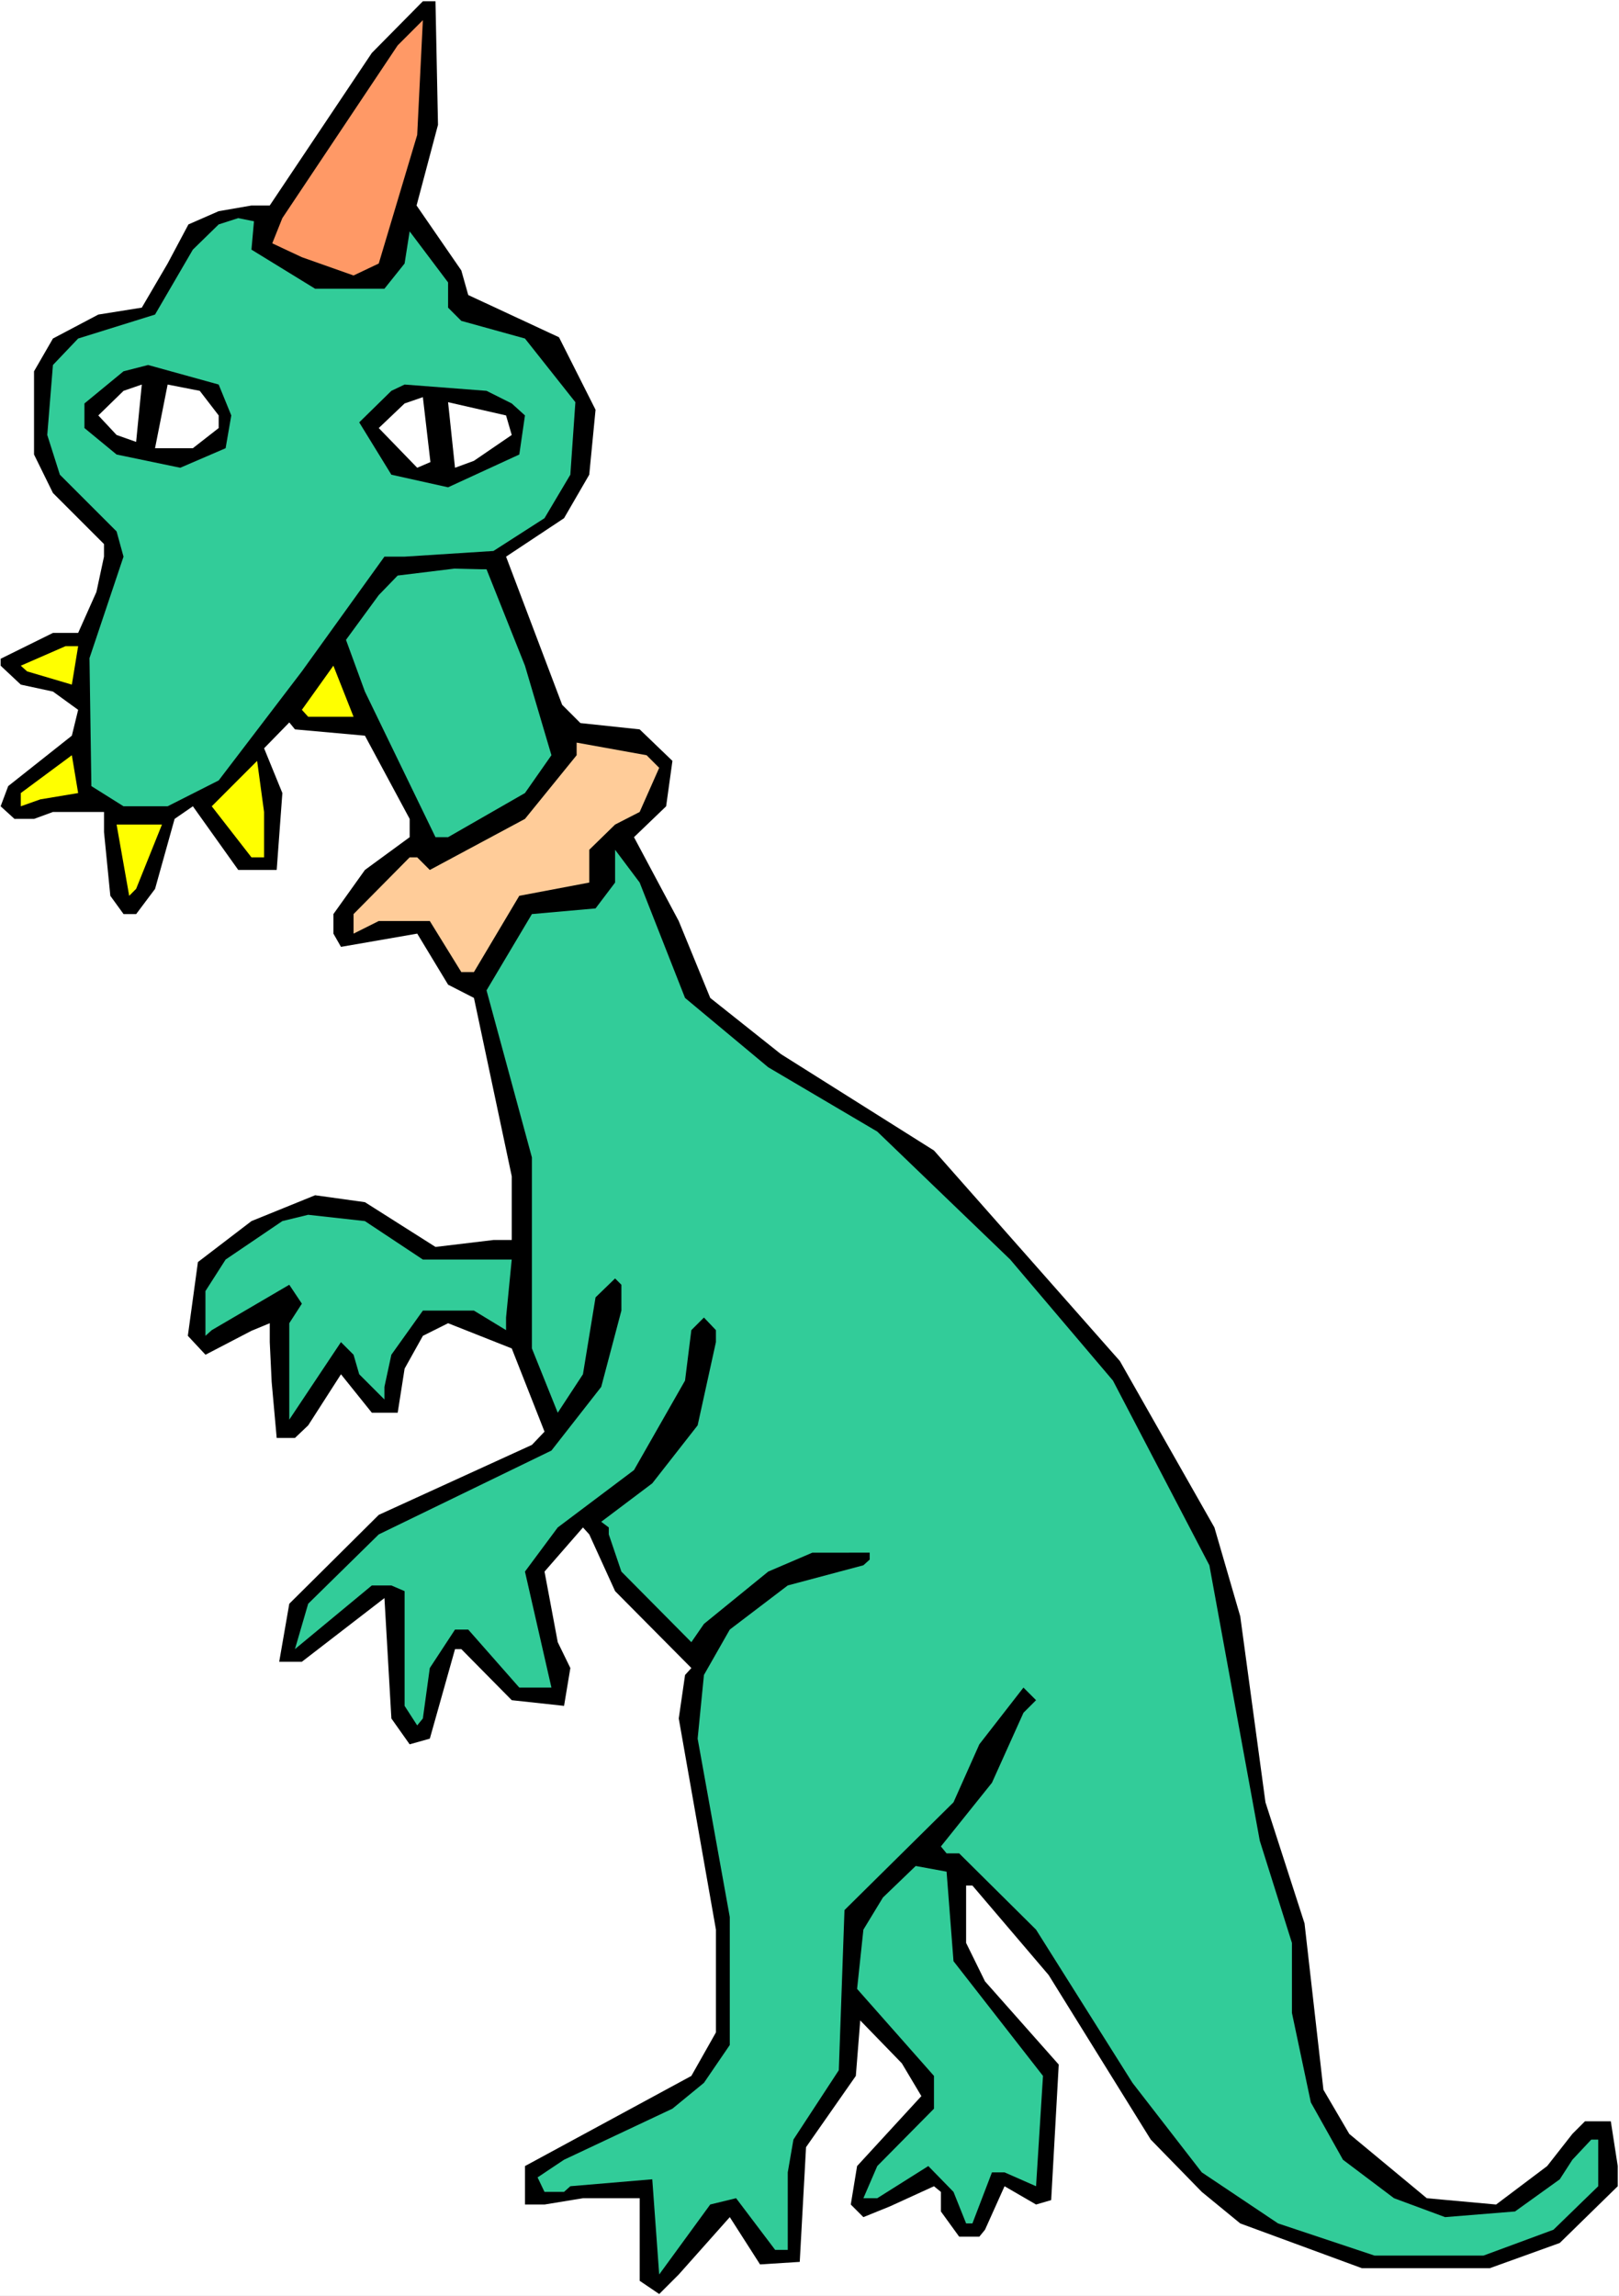 <?xml version="1.0" encoding="UTF-8" standalone="no"?>
<svg
   version="1.0"
   width="109.814mm"
   height="155.711mm"
   id="svg20"
   sodipodi:docname="Creature 29.wmf"
   xmlns:inkscape="http://www.inkscape.org/namespaces/inkscape"
   xmlns:sodipodi="http://sodipodi.sourceforge.net/DTD/sodipodi-0.dtd"
   xmlns="http://www.w3.org/2000/svg"
   xmlns:svg="http://www.w3.org/2000/svg">
  <rect width="100%" height="100%" fill="#808080" stroke="none"/>
  <sodipodi:namedview
     id="namedview20"
     pagecolor="#ffffff"
     bordercolor="#000000"
     borderopacity="0.25"
     inkscape:showpageshadow="2"
     inkscape:pageopacity="0.0"
     inkscape:pagecheckerboard="0"
     inkscape:deskcolor="#d1d1d1"
     inkscape:document-units="mm" />
  <defs
     id="defs1">
    <pattern
       id="WMFhbasepattern"
       patternUnits="userSpaceOnUse"
       width="6"
       height="6"
       x="0"
       y="0" />
  </defs>
  <path
     style="fill:#ffffff;fill-opacity:1;fill-rule:evenodd;stroke:none"
     d="M 0,588.515 H 415.046 V 0 H 0 Z"
     id="path1" />
  <path
     style="fill:#000000;fill-opacity:1;fill-rule:evenodd;stroke:none"
     d="m 112.284,31.995 -5.493,20.684 11.471,16.644 1.777,6.302 23.265,10.827 9.37,18.583 -1.616,16.644 -6.462,11.15 -14.863,9.857 14.379,37.974 4.685,4.686 15.187,1.616 8.401,8.08 -1.616,11.635 -8.24,7.918 11.471,21.492 8.078,19.714 18.095,14.382 39.259,24.723 47.66,53.971 24.234,42.66 6.624,22.784 6.462,47.669 10.017,31.025 4.847,42.66 6.624,11.311 19.872,16.482 17.772,1.616 13.086,-9.857 6.462,-8.241 3.231,-3.232 h 6.624 l 1.777,11.473 v 5.171 l -14.863,14.543 -17.933,6.464 h -32.797 l -31.181,-11.473 -9.855,-8.08 -13.086,-13.412 -26.173,-42.175 -19.549,-22.946 h -1.616 v 14.705 l 4.847,9.857 18.902,21.33 -1.939,34.742 -3.877,1.131 -8.078,-4.686 -5.008,11.15 -1.454,1.778 h -5.17 l -4.685,-6.464 v -5.009 l -1.777,-1.454 -11.309,5.171 -6.785,2.747 -3.231,-3.232 1.616,-9.857 16.479,-17.937 -5.008,-8.403 -10.663,-10.988 -1.131,14.22 -12.763,18.26 -1.616,29.41 -10.178,0.646 -7.755,-12.119 -13.086,14.705 -5.008,5.009 -5.008,-3.393 v -21.168 h -14.54 l -9.855,1.616 h -5.008 v -9.857 l 42.652,-23.108 6.301,-11.15 v -26.339 l -9.532,-54.133 1.616,-11.15 1.616,-1.778 -19.549,-19.714 -6.624,-14.543 -1.616,-1.778 -9.855,11.311 3.393,18.098 3.231,6.625 -1.616,9.695 -13.409,-1.454 -12.925,-13.089 h -1.616 l -6.462,22.946 -5.17,1.454 -4.685,-6.625 -1.777,-30.864 -21.164,16.321 h -5.816 l 2.585,-14.866 22.941,-22.784 39.259,-17.937 3.231,-3.393 -8.401,-21.33 -16.318,-6.464 -6.462,3.232 -4.685,8.403 -1.777,11.311 h -6.624 l -7.916,-9.857 -8.401,13.089 -3.393,3.232 h -4.685 l -1.292,-14.382 -0.485,-10.18 v -4.848 l -4.685,1.939 -11.794,6.14 -4.524,-4.848 2.585,-18.906 13.733,-10.503 16.318,-6.625 12.763,1.778 18.095,11.473 14.863,-1.778 h 4.685 v -16.321 l -9.694,-45.73 -6.624,-3.393 -7.916,-13.089 -19.549,3.393 -1.939,-3.393 v -5.009 l 8.078,-11.311 11.471,-8.403 v -4.686 l -11.471,-21.33 -17.933,-1.616 -1.454,-1.778 -6.462,6.625 4.685,11.473 -1.454,19.714 h -9.855 l -11.632,-16.321 -4.685,3.232 -5.008,17.937 -4.847,6.464 h -3.231 l -3.393,-4.686 -1.616,-16.321 v -5.171 h -13.086 l -4.847,1.778 H 3.716 l -3.554,-3.232 1.939,-5.171 16.318,-12.927 1.616,-6.625 -6.462,-4.686 -8.24,-1.778 -5.17,-4.848 v -1.778 l 13.409,-6.625 h 6.462 l 4.685,-10.503 1.939,-9.049 v -3.232 L 13.571,126.364 8.724,116.507 V 95.177 l 4.847,-8.403 11.632,-6.14 11.148,-1.778 6.624,-11.311 5.331,-10.019 7.755,-3.393 8.401,-1.454 h 4.685 L 95.32,13.574 108.406,0.323 h 3.231 z"
     id="path2" />
  <path
     style="fill:#ff9966;fill-opacity:1;fill-rule:evenodd;stroke:none"
     d="m 97.097,67.545 -6.462,3.07 -13.248,-4.686 -7.593,-3.555 2.585,-6.464 29.565,-44.276 6.462,-6.464 -1.454,29.41 z"
     id="path3" />
  <path
     style="fill:#32cc99;fill-opacity:1;fill-rule:evenodd;stroke:none"
     d="m 65.108,56.718 -0.646,7.272 16.318,10.019 h 17.772 l 5.17,-6.464 1.292,-8.241 9.855,13.089 v 6.464 l 3.393,3.393 16.318,4.525 12.925,16.321 -1.292,18.583 -6.624,11.15 -13.086,8.403 -22.78,1.454 H 98.551 L 77.387,172.095 56.061,200.05 42.975,206.675 H 31.666 l -8.24,-5.171 -0.485,-32.803 8.724,-26.016 -1.777,-6.464 -14.54,-14.543 -3.231,-10.18 1.454,-17.937 6.462,-6.787 19.71,-6.14 9.694,-16.644 6.624,-6.464 5.008,-1.616 z"
     id="path4" />
  <path
     style="fill:#000000;fill-opacity:1;fill-rule:evenodd;stroke:none"
     d="m 59.292,106.489 -1.454,8.403 -11.632,5.009 -16.318,-3.393 -8.24,-6.787 v -6.302 l 10.017,-8.241 6.301,-1.616 18.095,5.009 z"
     id="path5" />
  <path
     style="fill:#ffffff;fill-opacity:1;fill-rule:evenodd;stroke:none"
     d="m 29.889,111.498 -4.685,-5.009 6.462,-6.302 4.685,-1.616 -1.454,14.705 z"
     id="path6" />
  <path
     style="fill:#ffffff;fill-opacity:1;fill-rule:evenodd;stroke:none"
     d="m 56.061,106.489 v 3.232 l -6.624,5.171 h -9.694 l 3.231,-16.321 8.24,1.616 z"
     id="path7" />
  <path
     style="fill:#000000;fill-opacity:1;fill-rule:evenodd;stroke:none"
     d="m 131.186,103.418 3.393,3.07 -1.454,10.019 -18.256,8.403 -14.54,-3.232 -8.24,-13.412 8.24,-8.08 3.393,-1.616 21.003,1.616 z"
     id="path8" />
  <path
     style="fill:#ffffff;fill-opacity:1;fill-rule:evenodd;stroke:none"
     d="m 106.952,119.901 -9.855,-10.18 6.624,-6.302 4.685,-1.616 1.939,16.644 z"
     id="path9" />
  <path
     style="fill:#ffffff;fill-opacity:1;fill-rule:evenodd;stroke:none"
     d="m 131.186,111.498 -9.694,6.625 -4.847,1.778 -1.777,-16.805 14.863,3.393 z"
     id="path10" />
  <path
     style="fill:#32cc99;fill-opacity:1;fill-rule:evenodd;stroke:none"
     d="m 134.579,170.64 6.785,22.946 -6.785,9.695 -19.71,11.311 h -3.231 l -18.095,-37.328 -4.847,-13.25 8.401,-11.473 4.847,-5.009 14.54,-1.778 6.785,0.162 h 1.454 z"
     id="path11" />
  <path
     style="fill:#ffff00;fill-opacity:1;fill-rule:evenodd;stroke:none"
     d="M 18.418,175.488 6.947,172.095 5.331,170.64 16.802,165.631 h 3.231 z"
     id="path12" />
  <path
     style="fill:#ffff00;fill-opacity:1;fill-rule:evenodd;stroke:none"
     d="m 79.003,183.729 -1.616,-1.778 8.078,-11.311 5.17,13.089 z"
     id="path13" />
  <path
     style="fill:#ffcc99;fill-opacity:1;fill-rule:evenodd;stroke:none"
     d="m 168.991,196.818 -5.008,11.311 -6.301,3.232 -6.624,6.464 v 8.403 l -17.933,3.393 -11.632,19.553 h -3.231 l -8.078,-13.089 H 97.097 l -6.462,3.232 v -5.009 l 14.379,-14.543 h 1.939 l 3.231,3.232 24.395,-13.089 13.248,-16.321 v -3.232 l 17.933,3.232 z"
     id="path14" />
  <path
     style="fill:#ffff00;fill-opacity:1;fill-rule:evenodd;stroke:none"
     d="m 10.34,204.898 -5.008,1.778 v -3.393 l 13.086,-9.695 1.616,9.695 z"
     id="path15" />
  <path
     style="fill:#ffff00;fill-opacity:1;fill-rule:evenodd;stroke:none"
     d="m 67.693,219.764 h -3.231 l -10.178,-13.089 11.632,-11.635 1.777,13.089 z"
     id="path16" />
  <path
     style="fill:#ffff00;fill-opacity:1;fill-rule:evenodd;stroke:none"
     d="m 34.897,227.843 -1.777,1.778 -3.231,-18.26 h 11.632 z"
     id="path17" />
  <path
     style="fill:#32cc99;fill-opacity:1;fill-rule:evenodd;stroke:none"
     d="m 175.615,255.799 21.326,17.775 27.95,16.482 34.089,32.803 26.334,31.026 24.719,47.346 12.925,70.615 8.24,26.178 v 17.937 l 4.847,22.946 8.24,14.705 13.086,9.857 13.086,4.848 17.933,-1.454 11.471,-8.241 3.231,-5.009 4.847,-5.171 h 1.777 V 560.398 l -11.471,11.15 -17.933,6.625 h -27.95 l -24.719,-8.241 -19.549,-13.089 -17.772,-22.946 -24.719,-39.267 -19.71,-19.553 h -3.231 l -1.454,-1.778 13.086,-16.321 8.078,-17.937 3.231,-3.232 -3.231,-3.232 -11.309,14.543 -6.624,14.866 -27.95,27.632 -1.454,41.044 -11.632,17.775 -1.454,8.403 v 19.876 h -3.231 l -10.017,-13.25 -6.624,1.616 -13.086,17.937 -1.777,-24.4 -21.003,1.778 -1.616,1.454 h -5.008 l -1.777,-3.717 6.785,-4.525 27.788,-13.089 8.078,-6.625 6.624,-9.695 v -32.803 l -8.24,-45.73 1.616,-16.321 6.624,-11.635 14.863,-11.311 19.387,-5.171 1.616,-1.454 v -1.778 H 208.25 l -11.309,4.848 -16.479,13.412 -3.231,4.686 -17.933,-18.098 -3.231,-9.534 v -1.778 l -1.939,-1.454 13.086,-9.857 11.632,-14.866 4.685,-21.33 v -3.07 l -3.07,-3.232 -3.231,3.232 -1.616,12.927 -13.086,22.946 -19.549,14.705 -8.401,11.311 6.785,29.733 h -8.24 l -13.086,-14.866 h -3.393 l -6.462,9.857 -1.777,12.927 -1.454,1.778 -3.231,-5.009 v -29.41 l -3.393,-1.454 h -5.008 l -19.71,16.321 3.393,-11.635 18.095,-17.775 44.267,-21.492 12.763,-16.321 5.17,-19.553 v -6.625 l -1.616,-1.616 -5.008,4.848 -3.231,19.714 -6.462,9.857 -6.624,-16.482 v -48.962 l -11.632,-42.822 11.632,-19.553 16.318,-1.454 5.008,-6.625 v -8.403 l 6.301,8.403 z"
     id="path18" />
  <path
     style="fill:#32cc99;fill-opacity:1;fill-rule:evenodd;stroke:none"
     d="m 108.406,322.859 h 22.78 l -1.454,14.866 v 3.232 l -8.24,-5.009 h -13.086 l -8.078,11.311 -1.777,8.241 v 3.232 l -6.462,-6.464 -1.454,-5.009 -3.231,-3.232 -13.248,19.876 v -24.723 l 3.231,-5.009 -3.231,-4.848 -19.872,11.635 -1.616,1.454 v -11.473 l 5.17,-8.08 14.54,-9.857 6.624,-1.616 14.54,1.616 z"
     id="path19" />
  <path
     style="fill:#32cc99;fill-opacity:1;fill-rule:evenodd;stroke:none"
     d="m 244.44,502.71 22.941,29.41 -1.777,28.278 -8.078,-3.555 h -3.231 l -5.008,13.089 h -1.616 l -3.231,-8.08 -6.462,-6.625 -13.086,8.241 h -3.554 l 3.554,-8.241 14.54,-14.705 v -8.403 l -19.71,-22.3 1.616,-15.19 5.008,-8.241 8.401,-8.08 7.916,1.454 z"
     id="path20" />
</svg>
